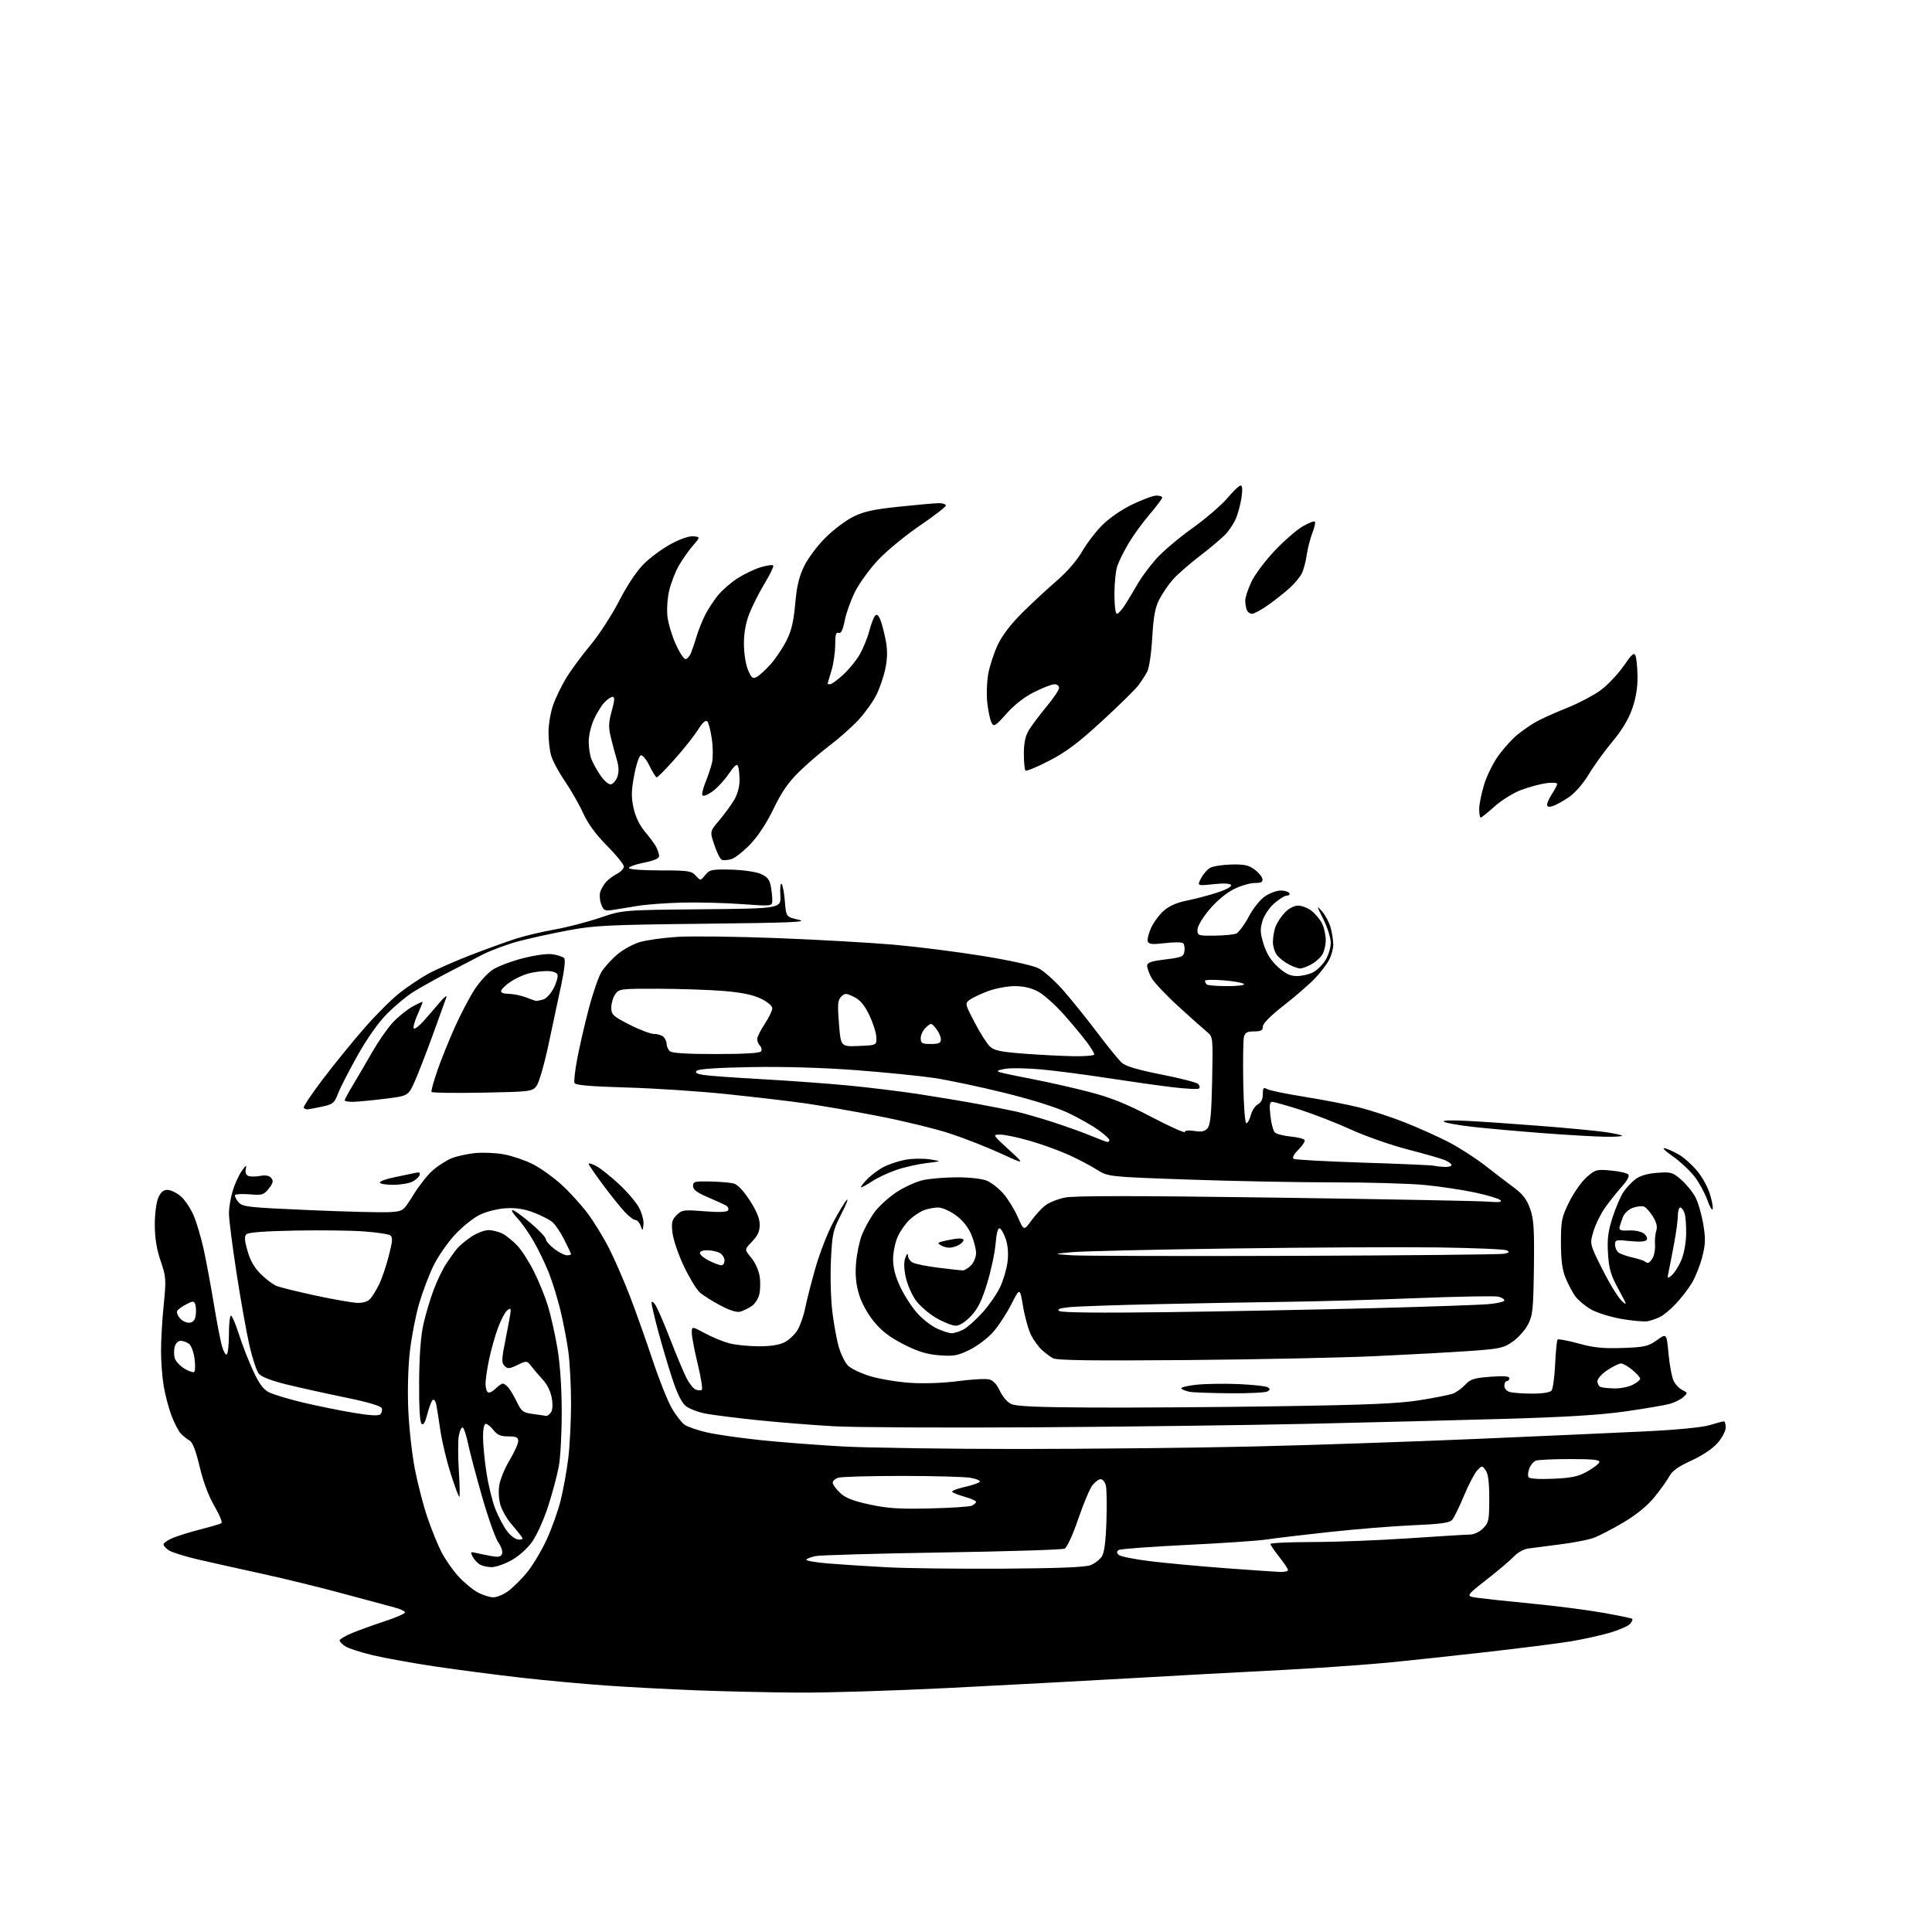 <?xml version="1.0" encoding="UTF-8" standalone="no"?>
<svg 
  version="1.1" 
  xmlns="http://www.w3.org/2000/svg" 
  xmlns:xlink="http://www.w3.org/1999/xlink" 
  xmlns:svg="http://www.w3.org/2000/svg"
  xmlns:rdf="http://www.w3.org/1999/02/22-rdf-syntax-ns#"
  xmlns:cc="http://creativecommons.org/ns#"
  xmlns:dc="http://purl.org/dc/elements/1.1/"
  viewBox="0 0 768 768"
  width="768"
  height="768"
>
<style>svg {background-color: white; }</style>"
<path stroke="none" fill="black" fill-rule="evenodd" d="M317.00,672.84C305.73,672.76 287.73,672.35 277.00,671.94C266.27,671.52 250.07,670.67 241.00,670.03C231.93,669.40 216.62,667.98 207.00,666.89C197.38,665.79 182.19,663.81 173.25,662.49C164.32,661.16 153.08,659.14 148.27,658.00C143.47,656.86 138.52,655.26 137.27,654.44C136.02,653.62 135.00,652.57 135.00,652.10C135.00,651.63 137.14,650.35 139.75,649.25C142.36,648.15 148.21,646.03 152.75,644.54C157.29,643.05 161.00,641.44 161.00,640.96C161.00,640.47 159.09,639.58 156.75,638.97C154.41,638.36 145.30,635.91 136.50,633.52C127.70,631.12 113.08,627.54 104.00,625.56C94.92,623.58 83.45,621.01 78.50,619.86C73.55,618.70 68.49,617.13 67.25,616.36C66.01,615.59 65.00,614.49 65.00,613.93C65.00,613.36 66.65,612.21 68.67,611.36C70.69,610.52 75.66,608.98 79.72,607.94C83.78,606.91 87.51,605.81 88.00,605.50C88.50,605.19 87.26,602.14 85.25,598.72C82.94,594.77 80.79,589.06 79.38,583.08C77.95,577.01 76.56,573.33 75.47,572.72C74.54,572.20 72.98,570.98 72.00,570.00C71.03,569.03 69.29,565.72 68.14,562.65C66.99,559.58 65.60,554.24 65.04,550.79C64.47,547.33 64.01,541.09 64.01,536.92C64.00,532.76 64.48,524.54 65.08,518.66C66.09,508.58 66.02,507.58 63.85,501.23C62.28,496.62 61.55,492.14 61.53,487.00C61.51,482.83 62.11,478.06 62.87,476.25C63.85,473.92 64.90,473.00 66.54,473.00C67.81,473.00 70.17,474.11 71.79,475.48C73.41,476.84 75.72,480.25 76.93,483.05C78.14,485.86 79.97,492.06 81.01,496.83C82.04,501.60 83.81,511.12 84.95,518.00C86.08,524.88 87.51,532.40 88.13,534.73C88.75,537.06 89.64,538.72 90.12,538.42C90.61,538.13 91.00,534.53 91.00,530.44C91.00,526.35 91.36,523.00 91.80,523.00C92.24,523.00 93.65,526.26 94.92,530.25C96.19,534.24 98.70,540.73 100.51,544.67C102.93,549.94 104.61,552.27 106.88,553.44C108.57,554.31 114.58,556.13 120.23,557.48C125.88,558.82 134.93,560.67 140.34,561.57C147.18,562.72 150.49,562.91 151.22,562.18C151.80,561.60 152.03,560.51 151.73,559.75C151.40,558.88 146.09,557.32 137.35,555.53C129.73,553.97 119.22,551.64 114.00,550.36C107.91,548.87 103.92,547.33 102.89,546.07C102.00,545.00 100.32,539.93 99.15,534.81C97.98,529.69 95.67,516.73 94.02,506.00C92.36,495.27 91.01,484.67 91.01,482.43C91.00,480.19 91.67,476.14 92.49,473.43C93.30,470.72 94.92,467.15 96.08,465.50C97.81,463.05 98.11,462.90 97.71,464.69C97.40,466.06 97.78,467.09 98.74,467.46C99.58,467.78 101.70,467.77 103.45,467.44C105.59,467.04 107.02,467.31 107.82,468.28C108.77,469.42 108.57,470.28 106.85,472.47C104.86,474.99 104.23,475.18 99.30,474.77C96.34,474.53 93.71,474.66 93.46,475.06C93.21,475.46 93.80,476.71 94.76,477.84C96.38,479.75 98.28,479.97 123.00,481.04C137.57,481.67 151.93,482.03 154.89,481.84C160.28,481.50 160.28,481.50 164.39,474.88C166.65,471.23 170.14,466.84 172.14,465.12C174.14,463.40 177.40,461.31 179.39,460.48C181.38,459.65 185.60,458.70 188.76,458.38C191.92,458.05 197.15,458.28 200.38,458.88C203.62,459.49 208.72,461.22 211.73,462.74C214.74,464.26 219.82,467.87 223.03,470.77C226.24,473.67 230.97,478.85 233.55,482.27C236.12,485.70 240.03,492.09 242.24,496.48C244.45,500.87 248.16,509.42 250.49,515.48C252.81,521.54 256.81,532.80 259.37,540.50C261.93,548.20 265.37,556.86 267.02,559.73C268.67,562.61 271.04,565.63 272.27,566.44C273.51,567.25 277.44,568.59 281.01,569.41C284.58,570.23 294.02,571.59 302.00,572.44C309.98,573.28 324.82,574.43 335.00,574.99C345.18,575.54 376.68,575.99 405.00,575.99C433.32,575.98 474.95,575.54 497.50,575.02C520.05,574.50 559.88,573.15 586.00,572.03C612.12,570.91 642.77,569.54 654.10,568.99C666.62,568.38 676.63,567.41 679.60,566.51C682.30,565.69 684.84,565.02 685.25,565.01C685.66,565.00 686.00,566.11 686.00,567.47C686.00,568.82 684.54,571.60 682.75,573.63C680.78,575.88 676.67,578.63 672.30,580.62C667.20,582.95 664.67,584.74 663.61,586.79C662.79,588.37 660.13,592.11 657.69,595.09C654.77,598.66 650.54,602.11 645.23,605.26C640.81,607.88 635.44,610.64 633.30,611.39C631.16,612.15 625.15,613.30 619.95,613.94C614.75,614.59 609.11,615.32 607.41,615.57C605.71,615.82 603.24,617.20 601.91,618.63C600.58,620.06 595.69,624.22 591.03,627.86C582.55,634.50 582.55,634.50 587.53,635.19C590.26,635.56 600.15,636.61 609.50,637.52C618.85,638.43 631.44,640.05 637.47,641.14C643.50,642.22 648.63,643.29 648.86,643.53C649.09,643.76 648.71,644.64 648.01,645.49C647.31,646.33 643.76,647.90 640.12,648.98C636.48,650.06 629.45,651.62 624.50,652.45C619.55,653.27 603.58,655.29 589.00,656.93C574.42,658.57 557.55,660.37 551.50,660.94C545.45,661.51 533.52,662.41 525.00,662.95C516.48,663.48 504.10,664.18 497.50,664.49C490.90,664.81 469.98,665.95 451.00,667.04C432.02,668.12 398.73,669.91 377.00,671.00C355.27,672.10 328.27,672.93 317.00,672.84zM196.06,634.96C197.46,634.98 200.13,633.88 201.99,632.51C203.85,631.13 207.16,627.87 209.34,625.26C211.52,622.64 215.00,616.90 217.08,612.50C219.15,608.10 221.75,600.90 222.85,596.50C223.95,592.10 225.33,584.45 225.92,579.50C226.51,574.55 227.00,564.80 227.00,557.82C227.00,550.85 226.52,541.62 225.93,537.32C225.35,533.02 223.94,525.67 222.81,521.00C221.68,516.33 219.60,509.57 218.19,506.00C216.77,502.43 214.07,496.80 212.17,493.50C210.28,490.20 207.35,486.04 205.67,484.25C203.99,482.46 203.10,481.00 203.71,481.00C204.31,481.00 207.55,483.32 210.90,486.16C214.26,488.99 217.00,491.90 217.00,492.61C217.00,493.32 218.50,495.05 220.34,496.45C222.18,497.85 224.43,499.00 225.34,499.00C226.25,499.00 227.00,498.81 227.00,498.58C227.00,498.35 225.80,495.78 224.34,492.86C222.87,489.94 220.73,486.76 219.59,485.80C218.44,484.84 215.10,483.13 212.17,482.01C208.43,480.58 205.13,480.07 201.11,480.30C197.84,480.49 193.39,481.60 190.74,482.89C188.18,484.12 183.71,487.71 180.80,490.86C177.88,494.01 174.04,499.59 172.25,503.27C170.47,506.94 167.91,513.72 166.58,518.33C165.24,522.94 163.60,531.39 162.94,537.11C162.22,543.28 161.96,552.78 162.30,560.50C162.61,567.65 163.80,578.25 164.93,584.06C166.07,589.87 168.28,598.42 169.85,603.06C171.42,607.70 173.93,613.90 175.42,616.84C176.91,619.78 179.99,624.20 182.26,626.67C184.54,629.14 188.00,632.00 189.95,633.03C191.90,634.07 194.65,634.93 196.06,634.96zM508.75,624.87C510.54,624.94 512.00,624.61 512.00,624.14C512.00,623.67 510.43,621.31 508.51,618.89C506.59,616.48 505.02,614.16 505.01,613.75C505.00,613.34 512.54,612.99 521.75,612.98C530.96,612.97 548.17,612.30 560.00,611.50C571.83,610.70 582.76,610.03 584.30,610.02C585.91,610.01 588.13,608.96 589.55,607.55C591.80,605.29 592.00,604.34 592.00,595.74C592.00,589.15 591.57,585.81 590.56,584.44C589.13,582.52 589.09,582.52 587.22,584.50C586.18,585.60 583.82,590.10 581.99,594.50C580.15,598.90 578.04,603.22 577.31,604.10C576.24,605.36 573.01,605.82 561.73,606.31C553.90,606.65 538.95,607.85 528.50,608.99C518.05,610.12 506.80,611.46 503.50,611.97C500.20,612.48 485.92,613.45 471.76,614.13C457.60,614.82 445.45,615.72 444.77,616.14C443.83,616.73 443.80,617.20 444.67,618.07C445.30,618.70 450.92,619.84 457.16,620.60C463.40,621.36 476.82,622.61 487.00,623.37C497.18,624.12 506.96,624.80 508.75,624.87zM398.50,623.57C420.65,623.43 431.43,623.00 433.52,622.17C435.18,621.51 437.19,619.96 437.99,618.73C438.98,617.21 439.56,612.75 439.82,604.74C440.04,598.27 439.93,591.86 439.59,590.49C439.24,589.12 438.33,588.00 437.55,588.00C436.78,588.00 435.30,589.08 434.27,590.39C433.23,591.70 430.69,597.75 428.61,603.82C426.38,610.34 424.15,615.16 423.17,615.62C422.25,616.04 400.35,616.72 374.50,617.13C348.65,617.55 326.03,618.19 324.24,618.56C322.44,618.93 320.76,619.57 320.51,619.99C320.25,620.40 324.19,621.09 329.27,621.51C334.35,621.92 344.80,622.60 352.50,623.01C360.20,623.43 380.90,623.67 398.50,623.57zM195.36,622.97C193.79,622.95 191.72,622.48 190.76,621.93C189.81,621.37 188.52,619.97 187.90,618.82C186.89,616.93 187.01,616.78 189.14,617.30C190.44,617.61 193.18,618.17 195.24,618.54C198.15,619.07 199.11,618.87 199.58,617.64C199.91,616.78 199.24,614.74 198.08,613.12C196.93,611.49 194.01,603.26 191.60,594.83C189.19,586.40 186.68,576.92 186.04,573.77C185.39,570.61 184.47,567.79 183.98,567.49C183.50,567.19 182.79,568.60 182.41,570.61C182.03,572.63 182.03,578.95 182.39,584.64C182.76,590.34 182.85,595.00 182.58,595.00C182.31,595.00 180.77,590.84 179.15,585.75C177.52,580.66 175.67,572.90 175.03,568.50C174.39,564.10 173.66,559.47 173.40,558.21C173.15,556.95 172.55,556.16 172.06,556.46C171.58,556.76 170.61,559.26 169.90,562.01C169.00,565.53 168.30,566.70 167.56,565.96C166.89,565.29 166.54,559.06 166.61,549.20C166.68,538.83 167.26,531.08 168.32,526.38C169.20,522.47 171.02,516.34 172.37,512.76C173.71,509.18 175.96,504.51 177.36,502.38C178.76,500.24 180.71,497.53 181.70,496.34C182.69,495.16 185.25,493.02 187.39,491.59C189.53,490.17 192.59,489.00 194.19,489.00C195.79,489.00 198.31,489.64 199.80,490.41C201.28,491.19 203.92,493.33 205.65,495.16C207.38,497.00 210.36,501.65 212.28,505.50C214.20,509.35 216.67,515.42 217.77,519.00C218.87,522.58 220.56,530.00 221.51,535.50C222.62,541.93 223.26,551.04 223.29,561.00C223.32,569.52 222.79,579.42 222.12,583.00C221.45,586.58 219.52,593.77 217.82,599.00C216.12,604.23 213.24,610.55 211.41,613.06C209.51,615.69 206.01,618.77 203.17,620.31C200.45,621.79 196.94,622.99 195.36,622.97zM206.17,612.00C207.99,612.00 208.08,611.79 206.90,610.25C206.16,609.29 204.35,607.08 202.88,605.34C201.41,603.60 199.67,600.52 199.00,598.51C198.30,596.38 198.07,593.05 198.44,590.54C198.80,588.18 200.64,583.66 202.54,580.50C204.44,577.34 206.00,573.91 206.00,572.88C206.00,571.36 205.25,571.00 202.07,571.00C199.07,571.00 197.68,570.41 196.18,568.50C195.10,567.12 193.71,566.00 193.11,566.00C192.44,566.00 192.00,568.08 192.01,571.25C192.01,574.14 192.63,580.55 193.39,585.50C194.15,590.45 195.76,596.98 196.96,600.00C198.17,603.02 200.27,606.96 201.63,608.75C203.02,610.58 205.01,612.00 206.17,612.00zM369.50,599.63C377.75,599.44 385.29,598.95 386.25,598.54C387.21,598.12 388.00,597.44 388.00,597.02C388.00,596.60 385.96,595.69 383.47,594.99C380.99,594.30 378.75,593.41 378.51,593.01C378.27,592.62 380.52,591.75 383.52,591.08C386.51,590.41 389.20,589.48 389.49,589.02C389.77,588.56 388.09,587.85 385.75,587.44C383.41,587.04 371.15,586.71 358.50,586.70C345.85,586.70 334.49,587.02 333.25,587.42C332.01,587.81 331.00,588.70 331.00,589.38C331.00,590.07 332.29,591.86 333.86,593.37C336.02,595.44 338.93,596.59 345.61,598.05C352.75,599.60 357.45,599.91 369.50,599.63zM617.38,587.83C624.72,587.51 627.36,586.95 630.93,584.96C633.36,583.61 635.54,581.94 635.76,581.25C636.07,580.30 633.32,580.00 624.17,580.00C617.56,580.00 611.42,580.29 610.51,580.64C609.59,580.99 608.43,582.37 607.92,583.72C607.40,585.07 607.27,586.63 607.62,587.20C608.01,587.83 611.77,588.07 617.38,587.83zM411.00,567.38C375.52,567.60 339.83,567.42 331.67,566.97C323.51,566.53 309.79,565.43 301.17,564.54C292.55,563.65 283.16,562.46 280.31,561.90C277.46,561.34 274.00,560.00 272.64,558.93C270.95,557.60 269.19,554.03 267.14,547.74C265.48,542.66 262.97,534.16 261.56,528.86C260.15,523.57 259.00,518.63 259.00,517.89C259.00,517.12 259.62,517.44 260.47,518.65C261.28,519.80 263.93,525.91 266.37,532.23C268.82,538.54 271.74,545.52 272.86,547.73C273.99,549.94 275.65,552.04 276.55,552.38C277.45,552.72 278.53,552.79 278.96,552.53C279.38,552.26 278.67,547.65 277.37,542.27C276.07,536.90 275.00,531.31 275.00,529.85C275.00,527.19 275.00,527.19 280.25,530.01C283.14,531.56 287.46,533.35 289.86,533.98C292.26,534.62 297.49,535.15 301.47,535.17C306.30,535.19 309.79,534.64 311.91,533.55C313.66,532.64 315.96,530.47 317.02,528.73C318.08,526.98 319.45,523.06 320.06,520.03C320.67,516.99 322.51,509.77 324.16,504.00C325.81,498.23 328.95,490.12 331.15,486.00C333.34,481.88 335.80,477.82 336.61,477.00C337.41,476.18 336.45,478.66 334.46,482.53C331.11,489.08 330.82,490.36 330.31,501.03C330.01,507.34 330.26,516.58 330.88,521.56C331.49,526.54 332.66,532.86 333.47,535.59C334.28,538.33 335.86,541.55 336.98,542.74C338.09,543.94 342.04,545.86 345.75,547.00C349.45,548.15 356.68,549.36 361.80,549.70C367.42,550.07 375.00,549.79 380.92,549.01C386.31,548.30 391.84,547.99 393.20,548.34C394.82,548.74 396.29,550.32 397.44,552.86C398.41,555.01 400.39,557.35 401.85,558.07C403.82,559.04 412.09,559.41 434.00,559.52C450.23,559.61 483.75,559.38 508.50,559.00C543.53,558.48 555.90,557.95 564.32,556.61C570.27,555.67 576.25,554.47 577.61,553.96C578.97,553.44 581.15,551.86 582.47,550.44C584.51,548.24 585.98,547.77 592.43,547.28C597.78,546.88 600.00,547.05 600.00,547.86C600.00,548.49 599.55,549.00 599.00,549.00C598.45,549.00 598.00,549.85 598.00,550.88C598.00,551.99 598.93,553.02 600.25,553.37C601.49,553.70 605.48,553.98 609.13,553.99C613.24,553.99 616.14,553.53 616.76,552.75C617.32,552.06 617.96,547.35 618.19,542.28C618.42,537.20 618.87,532.80 619.17,532.49C619.48,532.19 623.22,532.89 627.47,534.06C633.54,535.72 637.33,536.11 644.98,535.84C653.76,535.53 655.15,535.22 658.63,532.74C662.50,529.97 662.50,529.97 663.26,538.12C663.68,542.60 664.58,547.43 665.26,548.85C665.94,550.28 667.51,551.95 668.75,552.56C670.95,553.66 670.96,553.73 669.12,555.39C668.08,556.33 665.67,557.53 663.76,558.06C661.84,558.59 654.03,559.92 646.39,561.02C636.49,562.45 622.72,563.31 598.50,564.01C579.80,564.55 544.48,565.44 520.00,565.99C495.52,566.54 446.48,567.17 411.00,567.38zM217.13,562.85C217.47,562.93 218.27,562.38 218.91,561.61C219.64,560.72 219.81,558.67 219.37,555.92C218.95,553.29 217.58,550.42 215.87,548.56C214.32,546.88 212.24,544.45 211.25,543.16C209.45,540.84 209.41,540.84 205.70,542.61C202.44,544.16 201.78,544.20 200.54,542.94C199.31,541.70 199.38,540.21 201.05,532.00C202.11,526.77 202.98,521.88 202.99,521.13C203.00,520.04 202.70,520.00 201.54,520.97C200.73,521.64 199.14,524.69 197.99,527.76C196.84,530.83 195.25,536.44 194.45,540.24C193.65,544.03 193.00,548.42 193.00,550.01C193.00,551.59 193.43,553.15 193.96,553.48C194.49,553.80 195.84,553.16 196.96,552.04C198.08,550.92 199.39,550.00 199.88,550.00C200.36,550.00 201.37,550.74 202.13,551.63C202.88,552.53 204.40,555.12 205.50,557.38C207.30,561.10 207.94,561.56 212.00,562.10C214.47,562.43 216.78,562.77 217.13,562.85zM489.00,553.85C481.57,553.78 474.38,553.53 473.00,553.28C471.62,553.03 470.11,552.46 469.64,552.01C469.17,551.55 471.80,550.86 475.49,550.46C479.18,550.07 486.79,549.95 492.41,550.20C498.03,550.45 503.21,551.01 503.92,551.45C504.97,552.10 504.95,552.41 503.86,553.11C503.11,553.58 496.43,553.91 489.00,553.85zM641.80,551.92C644.16,551.96 647.43,551.31 649.05,550.47C650.67,549.64 652.00,548.55 652.00,548.06C652.00,547.58 650.62,546.01 648.92,544.59C647.23,543.17 645.20,542.00 644.40,542.00C643.61,542.00 641.17,543.18 638.98,544.63C636.79,546.08 635.00,548.07 635.00,549.05C635.00,550.03 635.56,551.06 636.25,551.34C636.94,551.62 639.43,551.88 641.80,551.92zM77.15,545.40C77.59,545.13 77.68,542.80 77.35,540.21C77.03,537.62 76.05,534.94 75.19,534.25C74.32,533.56 72.81,533.00 71.83,533.00C70.77,533.00 69.79,533.99 69.43,535.43C69.09,536.76 69.13,538.82 69.50,540.00C69.87,541.17 71.57,542.98 73.27,544.02C74.97,545.05 76.72,545.68 77.15,545.40zM471.50,540.65C433.62,540.96 419.99,540.77 418.50,539.90C417.40,539.25 415.44,537.78 414.15,536.61C412.86,535.45 410.95,532.83 409.90,530.78C408.85,528.74 407.41,523.63 406.70,519.42C405.41,511.78 405.41,511.78 402.02,518.46C400.16,522.13 396.90,527.11 394.78,529.51C392.66,531.92 388.45,535.10 385.43,536.58C380.62,538.93 379.10,539.20 373.30,538.74C368.27,538.33 364.85,537.27 359.13,534.35C353.61,531.53 350.44,529.09 347.32,525.25C344.71,522.03 342.41,517.78 341.40,514.30C340.24,510.32 339.91,506.62 340.30,502.01C340.60,498.39 341.63,493.41 342.59,490.96C343.55,488.51 345.71,484.56 347.38,482.19C349.05,479.82 353.02,476.15 356.20,474.03C359.37,471.91 364.25,469.68 367.03,469.09C369.82,468.49 375.92,468.00 380.58,468.00C385.44,468.00 390.44,468.58 392.30,469.35C394.08,470.09 397.01,472.39 398.82,474.45C400.63,476.51 403.22,480.69 404.56,483.74C407.01,489.28 407.01,489.28 409.90,485.30C411.49,483.11 413.99,480.37 415.45,479.22C416.92,478.06 420.46,476.64 423.31,476.05C427.00,475.29 451.18,475.29 507.00,476.07C550.17,476.68 588.20,477.40 591.50,477.67C595.81,478.03 597.20,477.87 596.45,477.09C595.87,476.49 591.37,475.13 586.45,474.07C581.53,473.01 572.58,471.66 566.58,471.07C560.57,470.48 544.14,470.00 530.08,470.01C516.01,470.01 490.10,469.52 472.50,468.90C440.50,467.78 440.50,467.78 435.97,464.93C433.48,463.36 428.43,460.71 424.75,459.04C421.08,457.38 414.18,454.88 409.42,453.51C404.67,452.13 399.36,451.01 397.64,451.02C394.50,451.03 394.50,451.03 401.00,457.00C407.50,462.96 407.50,462.96 397.94,458.56C392.69,456.14 383.69,452.60 377.94,450.69C372.20,448.77 359.18,445.60 349.00,443.62C338.82,441.65 325.55,439.35 319.50,438.51C313.45,437.67 299.73,436.06 289.00,434.94C278.27,433.81 260.35,432.62 249.16,432.30C234.51,431.87 228.69,431.37 228.36,430.49C228.10,429.81 228.59,425.49 229.46,420.87C230.32,416.26 232.37,407.37 234.01,401.11C235.65,394.86 237.93,388.23 239.07,386.39C240.21,384.54 243.00,381.44 245.28,379.49C247.55,377.55 251.61,375.30 254.30,374.50C256.99,373.70 263.76,372.76 269.35,372.41C274.93,372.06 292.77,372.29 309.00,372.91C325.23,373.54 346.15,374.73 355.50,375.55C364.85,376.38 380.73,378.39 390.79,380.03C401.56,381.78 410.65,383.80 412.89,384.94C414.98,386.01 419.38,389.95 422.67,393.69C425.96,397.44 432.04,405.00 436.19,410.50C440.34,416.00 444.74,421.40 445.96,422.49C447.49,423.86 452.44,425.32 461.70,427.14C469.13,428.61 475.69,430.29 476.29,430.89C476.88,431.48 477.05,432.29 476.66,432.68C476.27,433.07 471.35,432.83 465.72,432.14C460.10,431.46 448.46,429.81 439.85,428.48C431.25,427.15 419.55,425.63 413.85,425.11C408.16,424.59 401.70,424.49 399.50,424.89C396.43,425.45 395.96,425.76 397.50,426.24C398.60,426.59 404.45,427.82 410.50,428.98C416.55,430.14 426.64,432.42 432.93,434.05C441.60,436.30 447.59,438.70 457.68,443.99C465.01,447.82 471.00,450.51 471.00,449.97C471.00,449.38 472.55,449.22 474.80,449.58C477.71,450.05 478.93,449.78 480.05,448.44C481.16,447.10 481.58,442.65 481.85,429.42C482.19,412.51 482.15,412.11 479.94,410.32C478.71,409.32 473.60,404.77 468.60,400.21C463.59,395.65 458.71,390.49 457.75,388.73C456.79,386.97 456.00,384.80 456.00,383.90C456.00,382.63 457.58,382.08 463.25,381.39C469.81,380.58 470.53,380.27 470.83,378.13C471.02,376.83 470.79,375.40 470.33,374.95C469.88,374.51 466.64,374.48 463.15,374.90C458.15,375.50 456.69,375.36 456.27,374.27C455.98,373.51 456.56,371.09 457.55,368.90C458.54,366.70 460.82,363.61 462.61,362.03C464.76,360.15 467.87,358.77 471.69,358.02C474.89,357.39 480.32,355.96 483.76,354.85C487.38,353.68 489.75,352.40 489.38,351.81C488.99,351.17 486.36,351.05 482.31,351.48C475.86,352.17 475.86,352.17 477.44,349.12C478.31,347.44 479.97,345.55 481.13,344.93C482.29,344.31 486.07,343.74 489.54,343.65C494.54,343.53 496.42,343.93 498.67,345.61C500.23,346.76 501.65,348.45 501.82,349.36C502.07,350.62 501.37,351.00 498.77,351.00C496.91,351.00 493.16,352.11 490.44,353.47C487.45,354.96 483.60,358.18 480.74,361.58C477.98,364.86 476.00,368.22 476.00,369.61C476.00,371.90 476.28,372.00 482.75,371.93C486.46,371.89 490.33,371.53 491.34,371.14C492.35,370.74 494.60,367.74 496.34,364.48C498.15,361.07 500.95,357.58 502.90,356.27C504.77,355.02 507.55,354.00 509.09,354.00C510.63,354.00 512.16,354.45 512.50,355.00C512.84,355.55 512.43,356.00 511.59,356.00C510.76,356.00 508.48,357.39 506.55,359.09C504.54,360.85 502.52,363.89 501.84,366.13C500.86,369.41 500.95,370.99 502.35,375.44C503.52,379.17 505.26,381.90 508.02,384.40C511.02,387.11 512.89,388.00 515.55,388.00C517.50,388.00 520.38,387.34 521.95,386.52C523.52,385.71 525.75,383.52 526.90,381.66C528.06,379.79 529.00,376.69 529.00,374.77C529.00,372.85 527.67,368.63 526.05,365.39C523.32,359.94 523.28,359.70 525.51,362.25C526.83,363.77 528.38,366.69 528.95,368.75C529.52,370.81 529.99,373.86 529.99,375.52C530.00,377.17 529.21,379.98 528.25,381.74C527.29,383.51 524.76,386.79 522.62,389.02C520.49,391.26 514.98,396.03 510.37,399.63C505.06,403.78 502.00,406.87 502.00,408.08C502.00,409.61 501.28,410.00 498.52,410.00C495.74,410.00 494.93,410.45 494.48,412.25C494.18,413.49 494.06,421.70 494.21,430.50C494.38,439.57 494.91,446.50 495.44,446.50C495.95,446.50 496.75,445.05 497.21,443.27C497.67,441.50 498.94,439.57 500.02,438.99C501.31,438.30 502.00,436.89 502.00,434.96C502.00,432.42 502.26,432.13 503.75,432.95C504.71,433.48 511.35,434.85 518.50,435.99C525.65,437.13 535.33,439.00 540.00,440.15C544.67,441.30 553.00,444.02 558.50,446.20C564.00,448.39 571.88,451.93 576.00,454.07C580.12,456.22 586.65,460.43 590.50,463.43C594.35,466.43 599.52,470.39 602.00,472.23C605.36,474.72 606.94,476.82 608.25,480.53C609.71,484.69 609.95,488.52 609.75,504.00C609.53,520.53 609.28,522.92 607.41,526.50C606.26,528.70 603.54,531.76 601.36,533.30C597.75,535.85 596.25,536.18 584.45,537.02C577.33,537.53 560.48,538.45 547.00,539.08C533.52,539.71 499.55,540.41 471.50,540.65zM378.30,529.98C379.29,529.99 381.37,529.34 382.92,528.54C384.47,527.74 387.89,524.70 390.52,521.79C393.15,518.88 396.33,514.28 397.60,511.56C398.87,508.84 400.18,504.34 400.52,501.56C400.91,498.40 400.65,495.03 399.82,492.58C399.09,490.42 398.00,488.49 397.39,488.29C396.69,488.06 396.09,490.30 395.76,494.41C395.47,497.98 393.96,505.05 392.41,510.13C390.25,517.16 388.70,520.28 385.94,523.18C383.69,525.55 381.40,527.00 379.90,526.99C378.58,526.99 375.13,525.62 372.24,523.96C369.34,522.30 365.65,519.12 364.04,516.90C362.43,514.67 360.62,510.49 360.02,507.61C359.30,504.13 359.26,501.54 359.90,499.93C360.57,498.25 360.89,498.03 360.94,499.21C360.97,500.16 361.83,501.37 362.84,501.91C363.85,502.45 368.45,503.37 373.06,503.95C377.67,504.53 382.02,505.00 382.72,505.00C383.43,505.00 384.90,504.10 386.00,503.00C387.10,501.90 388.00,499.69 388.00,498.08C388.00,496.48 387.12,493.12 386.06,490.63C384.82,487.74 382.59,484.99 379.91,483.05C377.59,481.37 374.45,480.00 372.92,480.00C371.38,480.00 368.86,480.48 367.32,481.06C365.77,481.65 363.21,483.34 361.62,484.81C360.04,486.29 357.91,489.30 356.90,491.50C355.88,493.70 355.03,497.75 355.02,500.50C355.01,503.98 355.89,507.37 357.91,511.65C359.51,515.03 362.54,519.71 364.66,522.05C366.77,524.40 370.30,527.13 372.50,528.13C374.70,529.14 377.31,529.97 378.30,529.98zM75.44,525.79C76.87,525.59 77.60,524.63 77.82,522.67C78.00,521.11 77.90,519.18 77.59,518.38C77.11,517.12 76.64,517.13 74.08,518.46C72.46,519.30 70.83,520.47 70.47,521.06C70.10,521.64 70.61,523.02 71.60,524.11C72.58,525.20 74.31,525.96 75.44,525.79zM655.00,525.20C653.62,525.47 648.90,525.05 644.50,524.28C640.08,523.51 634.63,521.79 632.32,520.44C630.01,519.09 627.23,516.73 626.13,515.19C625.04,513.65 623.32,510.39 622.32,507.94C621.00,504.72 620.50,500.89 620.50,493.98C620.50,485.25 620.77,483.91 623.77,477.81C625.57,474.16 628.69,469.73 630.70,467.96C634.15,464.93 634.68,464.78 640.29,465.29C643.56,465.59 646.67,466.27 647.21,466.81C647.85,467.45 646.99,469.13 644.75,471.64C642.85,473.76 639.88,477.49 638.14,479.91C636.40,482.34 634.29,486.62 633.44,489.41C631.91,494.50 631.91,494.50 636.99,504.61C639.79,510.17 643.23,515.80 644.64,517.11C646.94,519.25 646.82,518.78 643.45,512.63C640.32,506.93 639.60,504.51 639.21,498.40C638.84,492.54 639.21,489.58 641.02,483.94C642.27,480.04 644.24,475.47 645.40,473.77C646.55,472.07 648.73,469.77 650.24,468.66C652.00,467.35 655.05,466.48 658.83,466.21C664.29,465.81 664.93,466.00 668.40,469.05C670.44,470.84 672.98,474.00 674.04,476.07C675.09,478.14 676.46,482.92 677.09,486.70C678.03,492.42 677.96,494.63 676.64,499.77C675.77,503.17 673.86,507.88 672.41,510.23C670.96,512.58 668.13,516.22 666.13,518.33C664.14,520.44 661.38,522.74 660.00,523.44C658.62,524.14 656.38,524.94 655.00,525.20zM294.39,521.38C292.99,521.82 290.33,521.02 286.39,518.95C283.15,517.25 279.42,514.88 278.10,513.68C276.79,512.48 273.95,507.79 271.81,503.25C269.66,498.72 267.65,492.81 267.33,490.13C266.84,485.97 267.08,484.92 268.97,483.03C271.06,480.94 271.75,480.85 279.98,481.50C285.66,481.95 288.99,481.83 289.40,481.17C289.75,480.60 289.46,479.77 288.77,479.32C288.07,478.87 284.80,477.36 281.50,475.97C277.06,474.09 275.50,472.93 275.50,471.47C275.50,469.69 276.15,469.52 282.32,469.66C286.07,469.75 290.25,470.10 291.61,470.44C293.19,470.84 295.50,473.26 298.04,477.18C300.76,481.39 302.00,484.42 302.00,486.86C302.00,489.46 301.19,491.25 298.94,493.56C295.89,496.71 295.89,496.71 298.62,499.96C300.16,501.79 301.62,505.02 301.98,507.38C302.33,509.67 302.25,512.95 301.81,514.66C301.37,516.37 299.99,518.43 298.75,519.24C297.51,520.05 295.55,521.01 294.39,521.38zM463.50,521.61C486.05,521.32 522.73,520.61 545.00,520.04C567.27,519.46 588.31,518.73 591.75,518.41C595.19,518.10 598.00,517.44 598.00,516.94C598.00,516.44 596.93,515.77 595.62,515.44C594.30,515.11 579.79,515.37 563.37,516.02C546.94,516.68 523.60,517.34 511.50,517.49C499.40,517.65 476.23,518.06 460.00,518.42C443.77,518.77 428.07,519.31 425.09,519.62C421.16,520.03 420.06,520.45 421.09,521.16C421.99,521.79 437.45,521.95 463.50,521.61zM142.10,517.91C144.35,517.97 146.26,517.35 147.23,516.25C148.07,515.29 149.65,512.70 150.73,510.50C151.81,508.30 153.54,503.21 154.56,499.19C156.13,493.02 156.20,491.74 155.03,491.02C154.27,490.55 149.56,489.86 144.57,489.50C139.58,489.13 127.31,488.98 117.30,489.17C105.33,489.39 98.70,489.89 97.95,490.65C97.08,491.52 97.20,493.18 98.42,497.37C99.52,501.17 101.23,504.10 103.77,506.58C105.82,508.58 108.62,510.67 110.00,511.21C111.38,511.76 118.35,513.47 125.50,515.02C132.65,516.56 140.12,517.86 142.10,517.91zM664.49,507.00C665.50,506.18 667.18,503.57 668.23,501.21C669.35,498.67 670.18,494.38 670.26,490.71C670.33,487.29 670.05,483.49 669.63,482.25C669.21,481.01 668.45,480.00 667.93,480.00C667.42,480.00 666.98,481.46 666.97,483.25C666.95,485.04 666.31,489.88 665.54,494.00C664.78,498.12 663.82,503.07 663.41,505.00C662.70,508.31 662.76,508.42 664.49,507.00zM286.75,502.97C287.44,502.99 288.00,502.12 288.00,501.04C288.00,499.95 287.13,498.60 286.07,498.04C285.00,497.47 282.75,497.00 281.07,497.00C279.15,497.00 278.09,497.47 278.25,498.25C278.39,498.94 280.07,500.28 282.00,501.22C283.93,502.17 286.06,502.96 286.75,502.97zM655.13,502.00C655.57,502.00 656.43,501.07 657.04,499.93C657.64,498.80 658.03,496.43 657.89,494.68C657.76,492.93 657.98,490.48 658.40,489.23C658.91,487.67 658.50,485.93 657.05,483.58C655.90,481.72 654.31,479.95 653.51,479.64C652.71,479.34 650.74,479.54 649.12,480.11C647.43,480.70 645.74,482.26 645.13,483.81C644.55,485.29 643.94,487.15 643.78,487.94C643.57,489.02 644.47,489.31 647.50,489.13C649.72,489.00 652.35,489.52 653.40,490.30C654.45,491.07 654.99,492.21 654.61,492.83C654.14,493.58 651.93,493.75 647.95,493.34C642.44,492.76 642.00,492.86 642.00,494.74C642.00,495.85 642.58,497.24 643.29,497.83C644.00,498.41 646.51,499.33 648.87,499.86C651.23,500.39 653.42,501.09 653.74,501.41C654.07,501.74 654.69,502.00 655.13,502.00zM514.50,499.22C559.05,499.06 596.62,498.69 597.99,498.39C599.92,497.97 600.14,497.66 598.99,497.04C598.17,496.59 585.80,496.07 571.50,495.87C557.20,495.68 520.30,495.86 489.50,496.29C458.70,496.71 430.12,497.38 426.00,497.76C418.50,498.47 418.50,498.47 426.00,498.99C430.12,499.27 469.95,499.37 514.50,499.22zM377.32,495.98C376.32,495.98 374.84,495.55 374.03,495.04C372.73,494.22 372.73,494.05 374.03,493.63C374.84,493.37 377.19,492.88 379.25,492.53C381.52,492.16 383.00,492.31 383.00,492.92C383.00,493.48 382.13,494.40 381.07,494.96C380.00,495.53 378.31,495.99 377.32,495.98zM255.79,486.83C255.46,489.43 255.43,489.44 254.66,487.25C254.22,486.01 253.31,485.00 252.63,485.00C251.95,485.00 250.02,483.54 248.33,481.75C246.65,479.96 242.74,475.08 239.64,470.91C236.54,466.74 234.00,463.01 234.00,462.64C234.00,462.26 235.32,462.63 236.93,463.47C238.55,464.30 242.63,467.54 246.00,470.66C249.37,473.78 253.03,478.10 254.12,480.24C255.22,482.39 255.97,485.36 255.79,486.83zM680.83,480.56C680.65,481.44 679.70,479.89 678.72,477.12C677.75,474.35 675.48,470.16 673.68,467.80C671.88,465.44 667.95,461.77 664.95,459.65C661.55,457.24 660.44,456.06 662.00,456.51C663.38,456.90 665.95,458.11 667.73,459.18C669.51,460.26 672.53,462.97 674.45,465.21C676.37,467.45 678.66,471.46 679.54,474.13C680.43,476.79 681.01,479.69 680.83,480.56zM342.33,472.00C341.94,472.00 342.95,470.61 344.56,468.91C346.18,467.21 349.20,464.94 351.27,463.88C353.34,462.81 357.20,461.53 359.85,461.03C362.49,460.53 366.87,460.45 369.58,460.86C374.50,461.61 374.50,461.61 368.27,462.35C364.84,462.76 359.44,463.99 356.27,465.08C353.10,466.17 348.82,468.17 346.77,469.53C344.72,470.89 342.72,472.00 342.33,472.00zM156.25,470.99C153.36,470.99 151.00,470.58 151.00,470.07C151.00,469.56 153.59,468.62 156.75,467.99C159.91,467.35 163.57,466.58 164.88,466.28C166.62,465.87 167.14,466.09 166.80,467.11C166.55,467.87 165.25,469.06 163.92,469.74C162.59,470.41 159.14,470.98 156.25,470.99zM574.25,463.88C575.76,463.95 577.00,463.60 577.00,463.12C577.00,462.64 575.76,461.74 574.25,461.13C572.74,460.51 566.10,458.61 559.50,456.90C552.90,455.19 542.77,451.64 537.00,449.01C531.23,446.38 522.11,442.83 516.74,441.11C511.37,439.40 506.40,438.00 505.69,438.00C504.71,438.00 504.54,439.36 505.00,443.50C505.33,446.53 506.12,449.52 506.74,450.14C507.37,450.77 510.17,451.50 512.96,451.77C515.76,452.04 518.29,452.66 518.59,453.14C518.89,453.63 517.79,455.36 516.15,457.00C514.28,458.87 513.57,460.24 514.25,460.66C514.85,461.02 527.30,461.70 541.92,462.17C556.54,462.63 569.17,463.18 570.00,463.39C570.83,463.60 572.74,463.82 574.25,463.88zM440.25,453.96C440.66,453.98 441.00,453.63 441.00,453.17C441.00,452.71 439.00,450.90 436.55,449.15C434.11,447.39 428.72,444.34 424.58,442.38C420.01,440.21 410.07,437.08 399.28,434.42C389.50,432.01 376.93,429.35 371.34,428.51C365.75,427.68 351.80,426.28 340.34,425.41C327.35,424.42 311.70,423.96 298.78,424.18C285.55,424.40 277.67,424.93 276.97,425.63C276.18,426.42 276.92,426.89 279.69,427.32C281.78,427.65 292.27,428.40 303.00,429.00C313.73,429.59 329.31,430.74 337.64,431.54C345.96,432.35 358.56,433.90 365.64,434.99C372.71,436.08 383.23,437.84 389.00,438.91C394.77,439.98 401.64,441.34 404.25,441.93C406.87,442.53 413.17,444.34 418.25,445.97C423.34,447.60 430.20,450.06 433.50,451.42C436.80,452.79 439.84,453.93 440.25,453.96zM637.92,451.87C633.84,451.80 622.85,451.16 613.50,450.45C604.15,449.74 591.79,448.64 586.04,448.01C580.29,447.38 574.89,446.45 574.04,445.94C573.07,445.35 576.55,445.22 583.50,445.58C589.55,445.89 602.83,446.81 613.00,447.62C623.17,448.42 634.36,449.49 637.86,449.98C641.35,450.47 644.46,451.13 644.77,451.44C645.08,451.75 642.00,451.94 637.92,451.87zM122.12,441.00C121.69,441.00 121.06,440.73 120.73,440.40C120.40,440.06 123.82,434.93 128.34,428.98C132.86,423.03 140.29,413.89 144.85,408.68C149.41,403.46 155.69,397.18 158.82,394.73C161.94,392.29 166.97,388.90 170.00,387.21C173.03,385.52 180.68,382.14 187.00,379.69C193.32,377.25 201.43,374.32 205.00,373.17C208.57,372.02 215.55,370.36 220.50,369.49C225.45,368.61 233.55,366.51 238.50,364.82C247.50,361.75 247.50,361.75 279.00,361.45C310.50,361.15 310.50,361.15 310.20,355.86C310.03,352.95 310.26,350.92 310.70,351.36C311.14,351.80 311.73,354.94 312.00,358.33C312.50,364.49 312.50,364.49 317.50,365.62C321.56,366.53 314.50,366.82 280.00,367.20C241.93,367.61 236.30,367.88 226.00,369.81C219.68,370.99 210.79,372.93 206.26,374.13C201.73,375.32 195.21,377.74 191.76,379.50C188.32,381.26 181.68,384.71 177.00,387.17C172.32,389.63 166.47,392.93 164.00,394.49C161.53,396.06 156.99,399.85 153.93,402.92C150.43,406.42 146.06,412.59 142.17,419.50C138.77,425.55 135.26,432.39 134.38,434.69C132.90,438.54 132.37,438.97 127.84,439.94C125.12,440.52 122.55,441.00 122.12,441.00zM140.06,438.00C138.38,438.00 137.00,437.73 137.00,437.40C137.00,437.07 138.53,434.26 140.40,431.15C142.27,428.04 145.71,422.15 148.05,418.06C150.40,413.97 154.00,408.78 156.07,406.54C158.13,404.30 161.66,401.43 163.91,400.17C166.16,398.91 168.00,398.07 168.00,398.31C168.00,398.55 167.06,400.87 165.92,403.46C164.77,406.05 164.13,408.46 164.50,408.83C164.86,409.19 166.59,407.90 168.33,405.94C170.07,403.99 172.99,400.62 174.81,398.45C176.63,396.28 177.81,395.40 177.42,396.50C177.03,397.60 174.59,404.35 172.00,411.50C169.41,418.65 166.16,427.01 164.78,430.07C162.27,435.65 162.27,435.65 152.69,436.82C147.43,437.47 141.74,438.00 140.06,438.00zM191.73,434.35C180.85,434.56 171.77,434.43 171.54,434.06C171.31,433.69 172.39,429.78 173.93,425.37C175.47,420.96 178.58,413.25 180.84,408.24C183.09,403.24 186.54,396.63 188.51,393.56C190.47,390.49 193.76,386.86 195.83,385.49C197.90,384.13 203.34,382.06 207.94,380.90C212.95,379.63 217.69,379.01 219.81,379.36C221.74,379.67 223.74,380.34 224.26,380.86C224.83,381.43 224.37,385.58 223.07,391.64C221.91,397.06 219.62,407.80 217.98,415.50C216.34,423.21 214.22,430.51 213.25,431.74C211.56,433.89 210.79,433.99 191.73,434.35zM426.75,419.86C431.29,419.94 435.00,419.62 435.00,419.15C435.00,418.68 433.71,416.55 432.14,414.40C430.56,412.26 426.49,407.35 423.10,403.50C419.70,399.65 415.07,395.49 412.81,394.25C410.00,392.72 406.99,392.00 403.38,392.00C400.46,392.00 395.67,392.90 392.73,394.00C389.79,395.10 386.51,396.66 385.44,397.46C383.55,398.87 383.60,399.11 387.43,406.45C389.59,410.59 392.31,414.88 393.48,415.98C395.20,417.60 397.77,418.14 407.05,418.85C413.35,419.33 422.21,419.78 426.75,419.86zM284.64,419.00C295.98,419.00 302.11,418.63 302.55,417.91C302.92,417.31 302.72,416.32 302.11,415.71C301.50,415.10 301.00,413.90 301.00,413.05C301.01,412.20 302.35,409.48 304.00,407.00C305.65,404.52 306.99,401.75 307.00,400.84C307.00,399.86 305.15,398.28 302.46,396.98C299.29,395.45 294.81,394.52 287.71,393.93C282.09,393.47 270.44,393.07 261.81,393.04C246.70,393.00 246.06,393.08 244.56,395.22C243.70,396.44 243.00,398.83 243.00,400.53C243.00,403.34 243.62,403.93 250.25,407.32C254.24,409.36 258.65,411.02 260.05,411.02C261.45,411.01 263.14,411.54 263.80,412.20C264.46,412.86 265.00,414.12 265.00,415.00C265.00,415.88 265.54,417.14 266.20,417.80C267.04,418.64 272.56,419.00 284.64,419.00zM341.36,415.79C348.50,415.50 348.50,415.50 348.35,412.21C348.26,410.40 346.98,406.43 345.49,403.39C343.54,399.40 341.84,397.41 339.37,396.24C336.25,394.75 335.83,394.75 334.37,396.21C333.02,397.55 332.89,399.25 333.50,406.94C334.22,416.08 334.22,416.08 341.36,415.79zM370.00,415.00C373.26,415.00 374.00,414.65 374.00,413.11C374.00,412.07 373.14,410.16 372.10,408.87C370.22,406.55 370.16,406.54 368.10,408.41C366.94,409.46 366.00,411.37 366.00,412.65C366.00,414.72 366.47,415.00 370.00,415.00zM213.00,397.87C213.28,397.93 214.53,397.70 215.80,397.36C217.12,397.00 218.94,395.07 220.11,392.77C221.23,390.59 221.90,388.17 221.60,387.40C221.27,386.54 219.61,386.00 217.28,386.01C215.20,386.01 211.87,386.46 209.88,387.02C207.89,387.57 204.78,389.03 202.96,390.26C201.14,391.49 199.47,393.06 199.24,393.75C198.97,394.58 199.97,395.02 202.17,395.06C204.00,395.09 207.07,395.71 209.00,396.44C210.93,397.17 212.72,397.81 213.00,397.87zM487.87,392.00C492.22,392.00 495.00,391.63 494.45,391.13C493.93,390.65 490.24,390.00 486.25,389.69C482.26,389.37 479.00,389.47 479.00,389.89C479.00,390.32 479.30,390.97 479.67,391.33C480.03,391.70 483.72,392.00 487.87,392.00zM516.80,384.99C516.08,384.99 514.15,384.30 512.50,383.46C510.85,382.63 508.71,381.00 507.75,379.86C506.79,378.71 506.00,376.28 506.00,374.45C506.00,372.63 506.48,369.86 507.06,368.32C507.65,366.77 509.31,364.26 510.75,362.75C512.34,361.09 514.43,360.00 516.05,360.00C517.53,360.00 519.92,360.94 521.39,362.09C522.85,363.24 524.71,365.46 525.52,367.04C526.33,368.61 527.00,371.62 527.00,373.73C527.00,375.83 526.30,378.56 525.44,379.78C524.58,381.01 522.58,382.68 520.99,383.51C519.40,384.33 517.51,385.00 516.80,384.99zM243.77,361.69C240.40,362.20 239.95,362.00 239.00,359.50C238.42,357.98 238.24,355.78 238.59,354.62C238.95,353.45 239.97,351.67 240.87,350.65C241.76,349.63 243.73,348.15 245.25,347.37C246.76,346.59 248.00,345.27 248.00,344.45C248.00,343.63 245.00,339.93 241.33,336.23C236.86,331.72 233.72,327.44 231.81,323.24C230.25,319.79 226.97,314.06 224.53,310.49C222.09,306.93 219.63,302.33 219.06,300.26C218.48,298.19 218.02,294.02 218.04,291.00C218.05,287.98 218.86,283.19 219.84,280.37C220.81,277.55 223.16,272.68 225.05,269.56C226.94,266.44 231.28,260.55 234.70,256.46C238.11,252.37 243.24,244.47 246.09,238.92C249.29,232.68 253.07,227.03 255.94,224.15C258.51,221.59 263.40,218.00 266.82,216.18C270.56,214.18 274.09,212.99 275.71,213.18C278.40,213.50 278.40,213.50 275.36,217.00C273.68,218.93 271.17,222.53 269.77,225.00C268.37,227.47 266.67,231.91 265.99,234.86C265.30,237.81 265.01,242.43 265.33,245.14C265.65,247.84 267.12,252.74 268.59,256.03C270.07,259.31 271.83,262.00 272.52,262.00C273.20,262.00 274.23,260.76 274.81,259.25C275.38,257.74 276.40,254.70 277.06,252.50C277.73,250.30 279.17,246.71 280.27,244.52C281.37,242.33 283.64,238.84 285.31,236.76C286.98,234.69 290.51,231.60 293.15,229.90C295.80,228.20 299.98,226.21 302.46,225.46C304.93,224.72 307.15,224.43 307.39,224.82C307.63,225.20 306.06,228.44 303.90,232.01C301.75,235.58 299.02,240.97 297.84,244.00C296.43,247.63 295.71,251.71 295.72,256.00C295.73,259.69 296.43,264.14 297.34,266.30C298.70,269.54 299.22,269.95 300.81,269.10C301.83,268.55 304.27,266.34 306.22,264.18C308.17,262.02 311.01,257.83 312.52,254.87C314.61,250.79 315.46,247.25 316.10,240.08C316.71,233.08 317.63,229.24 319.65,225.08C321.15,222.01 324.90,216.96 327.99,213.87C331.08,210.77 336.02,207.01 338.98,205.51C343.27,203.34 346.97,202.51 357.42,201.41C364.62,200.65 371.74,200.02 373.25,200.01C374.76,200.01 376.00,200.43 376.00,200.95C376.00,201.47 371.30,205.10 365.57,209.00C359.83,212.91 352.40,219.03 349.06,222.60C345.72,226.17 341.62,231.80 339.95,235.11C338.27,238.42 336.41,243.59 335.81,246.61C335.02,250.53 334.32,251.95 333.35,251.58C332.32,251.19 332.00,252.32 332.00,256.37C332.00,259.29 331.33,263.89 330.51,266.59C329.69,269.29 329.02,271.61 329.01,271.75C329.00,271.89 329.45,272.00 330.00,272.00C330.55,272.00 332.82,270.35 335.05,268.33C337.28,266.32 340.25,262.72 341.64,260.35C343.03,257.97 344.79,253.70 345.54,250.87C346.28,248.03 347.35,245.25 347.91,244.69C348.60,244.00 349.29,244.62 350.04,246.59C350.65,248.19 351.59,251.89 352.14,254.80C352.83,258.53 352.77,261.79 351.94,265.80C351.30,268.94 349.66,273.70 348.30,276.38C346.94,279.07 343.73,283.52 341.17,286.27C338.60,289.03 333.57,293.49 330.00,296.18C326.43,298.87 320.87,303.65 317.66,306.79C313.36,311.00 310.69,314.87 307.50,321.50C304.72,327.26 301.36,332.38 298.14,335.72C295.37,338.59 291.98,341.22 290.60,341.57C289.22,341.91 287.58,342.03 286.97,341.82C286.35,341.62 285.01,338.99 284.00,335.99C282.15,330.53 282.15,330.53 285.82,326.20C287.85,323.81 290.51,320.21 291.73,318.18C293.09,315.95 293.97,312.85 293.98,310.33C293.99,308.04 293.73,305.47 293.40,304.61C292.96,303.47 291.96,304.30 289.57,307.78C287.79,310.38 284.80,313.54 282.93,314.81C280.89,316.20 279.39,316.68 279.17,316.02C278.97,315.42 279.59,313.03 280.53,310.72C281.48,308.40 282.61,305.00 283.04,303.17C283.47,301.34 283.44,297.11 282.97,293.78C282.50,290.44 281.67,287.27 281.14,286.74C280.51,286.11 279.20,287.31 277.43,290.14C275.92,292.54 271.78,297.76 268.22,301.75C264.67,305.74 261.45,309.00 261.08,309.00C260.70,309.00 259.40,306.94 258.18,304.42C256.94,301.89 255.41,300.03 254.73,300.26C254.05,300.48 252.86,304.10 252.08,308.30C250.93,314.48 250.90,316.96 251.88,321.34C252.64,324.76 254.29,328.16 256.39,330.62C258.20,332.75 260.21,335.48 260.85,336.68C261.48,337.89 262.00,339.51 262.00,340.30C262.00,341.26 260.00,342.13 256.00,342.92C252.70,343.57 250.00,344.53 250.00,345.05C250.00,345.60 255.22,346.00 262.35,346.00C273.58,346.00 274.86,346.19 276.57,348.08C278.45,350.16 278.45,350.16 280.35,347.83C282.08,345.70 282.94,345.52 290.51,345.69C295.06,345.79 300.34,346.53 302.24,347.33C304.88,348.43 305.86,349.54 306.35,352.01C306.71,353.79 307.00,356.38 307.00,357.77C307.00,360.28 307.00,360.28 294.75,359.39C288.01,358.90 277.32,358.64 271.00,358.80C264.68,358.97 256.80,359.55 253.50,360.11C250.20,360.66 245.82,361.37 243.77,361.69zM588.60,325.00C588.27,325.00 588.00,323.47 588.00,321.61C588.00,319.74 588.91,315.27 590.02,311.69C591.13,308.09 593.79,302.82 595.95,299.95C598.10,297.08 601.35,293.53 603.18,292.06C605.01,290.59 608.08,288.43 610.00,287.28C611.92,286.12 617.55,283.55 622.50,281.58C627.45,279.60 633.75,276.28 636.50,274.21C639.25,272.13 643.29,267.83 645.47,264.66C648.73,259.94 649.57,259.22 650.15,260.70C650.54,261.69 650.90,265.43 650.94,269.00C650.99,273.32 650.28,277.61 648.81,281.78C647.36,285.91 644.68,290.37 640.98,294.78C637.88,298.48 633.66,304.31 631.60,307.75C629.37,311.48 626.16,315.16 623.68,316.87C621.38,318.44 618.49,320.04 617.25,320.43C615.70,320.92 615.00,320.73 615.01,319.82C615.01,319.09 615.91,317.15 617.00,315.50C618.09,313.85 618.99,312.10 618.99,311.61C619.00,311.13 617.04,311.00 614.64,311.33C612.24,311.65 607.76,312.86 604.69,314.02C601.61,315.17 596.87,318.11 594.15,320.55C591.43,323.00 588.93,325.00 588.60,325.00zM242.89,311.78C243.75,311.62 244.90,310.24 245.43,308.72C246.11,306.79 246.01,304.67 245.12,301.73C244.42,299.40 243.35,295.39 242.74,292.82C241.85,289.06 241.94,287.03 243.18,282.57C244.33,278.46 244.42,277.00 243.54,277.00C242.89,277.00 241.40,278.01 240.24,279.25C239.07,280.49 237.21,283.52 236.08,286.00C234.96,288.48 234.03,292.38 234.02,294.68C234.01,296.99 234.48,300.14 235.06,301.68C235.64,303.23 237.29,306.21 238.72,308.29C240.22,310.46 242.00,311.95 242.89,311.78zM417.06,302.42C412.23,304.91 407.99,306.66 407.64,306.31C407.29,305.96 407.00,302.93 407.00,299.58C407.01,295.22 407.59,292.55 409.05,290.15C410.17,288.31 413.32,284.13 416.04,280.85C418.77,277.58 421.00,274.24 421.00,273.45C421.00,272.65 420.17,272.00 419.16,272.00C418.15,272.00 414.56,273.38 411.18,275.07C407.27,277.02 403.25,280.14 400.11,283.67C395.64,288.69 395.08,289.02 394.16,287.30C393.60,286.26 392.84,282.72 392.47,279.45C392.10,276.18 392.28,270.92 392.86,267.77C393.45,264.61 395.15,259.44 396.65,256.27C398.39,252.57 401.91,247.99 406.44,243.50C410.33,239.65 416.51,233.92 420.18,230.76C424.18,227.31 428.16,222.71 430.13,219.26C431.94,216.09 435.57,211.35 438.19,208.72C440.99,205.92 445.97,202.50 450.21,200.47C454.19,198.56 458.47,197.00 459.72,197.00C460.97,197.00 462.00,197.36 462.00,197.79C462.00,198.23 459.72,201.27 456.93,204.54C454.14,207.82 450.40,212.97 448.61,216.00C446.82,219.03 444.83,223.03 444.18,224.90C443.53,226.77 443.00,231.83 443.00,236.15C443.00,240.64 443.42,244.00 443.99,244.00C444.53,244.00 446.04,242.31 447.35,240.25C448.65,238.19 450.88,234.47 452.29,232.00C453.71,229.53 456.97,225.13 459.54,222.22C462.10,219.32 468.57,213.83 473.91,210.02C479.25,206.21 485.53,200.82 487.87,198.04C490.21,195.27 492.59,193.00 493.17,193.00C493.86,193.00 493.98,194.64 493.52,197.75C493.13,200.36 492.15,204.07 491.35,206.00C490.55,207.93 488.68,210.79 487.20,212.36C485.71,213.93 481.10,217.83 476.94,221.01C472.79,224.19 467.95,228.43 466.20,230.43C464.45,232.42 462.04,235.96 460.84,238.28C459.18,241.51 458.52,245.07 458.03,253.50C457.68,259.67 456.80,265.60 456.03,267.00C455.29,268.38 453.74,270.78 452.59,272.35C451.44,273.92 444.95,280.30 438.17,286.54C428.69,295.26 423.80,298.93 417.06,302.42zM497.72,244.00C496.89,244.00 495.94,243.29 495.61,242.42C495.27,241.55 495.00,239.86 495.01,238.67C495.02,237.48 496.09,234.20 497.40,231.38C498.71,228.57 502.84,223.03 506.57,219.07C510.31,215.11 515.33,210.72 517.73,209.31C520.13,207.91 522.35,207.02 522.67,207.34C522.99,207.66 522.56,209.64 521.72,211.75C520.88,213.85 519.86,217.81 519.46,220.54C519.07,223.27 518.16,226.62 517.46,228.00C516.75,229.38 514.67,231.89 512.84,233.58C511.00,235.27 507.19,238.31 504.37,240.33C501.54,242.35 498.55,244.00 497.72,244.00z" />

</svg>